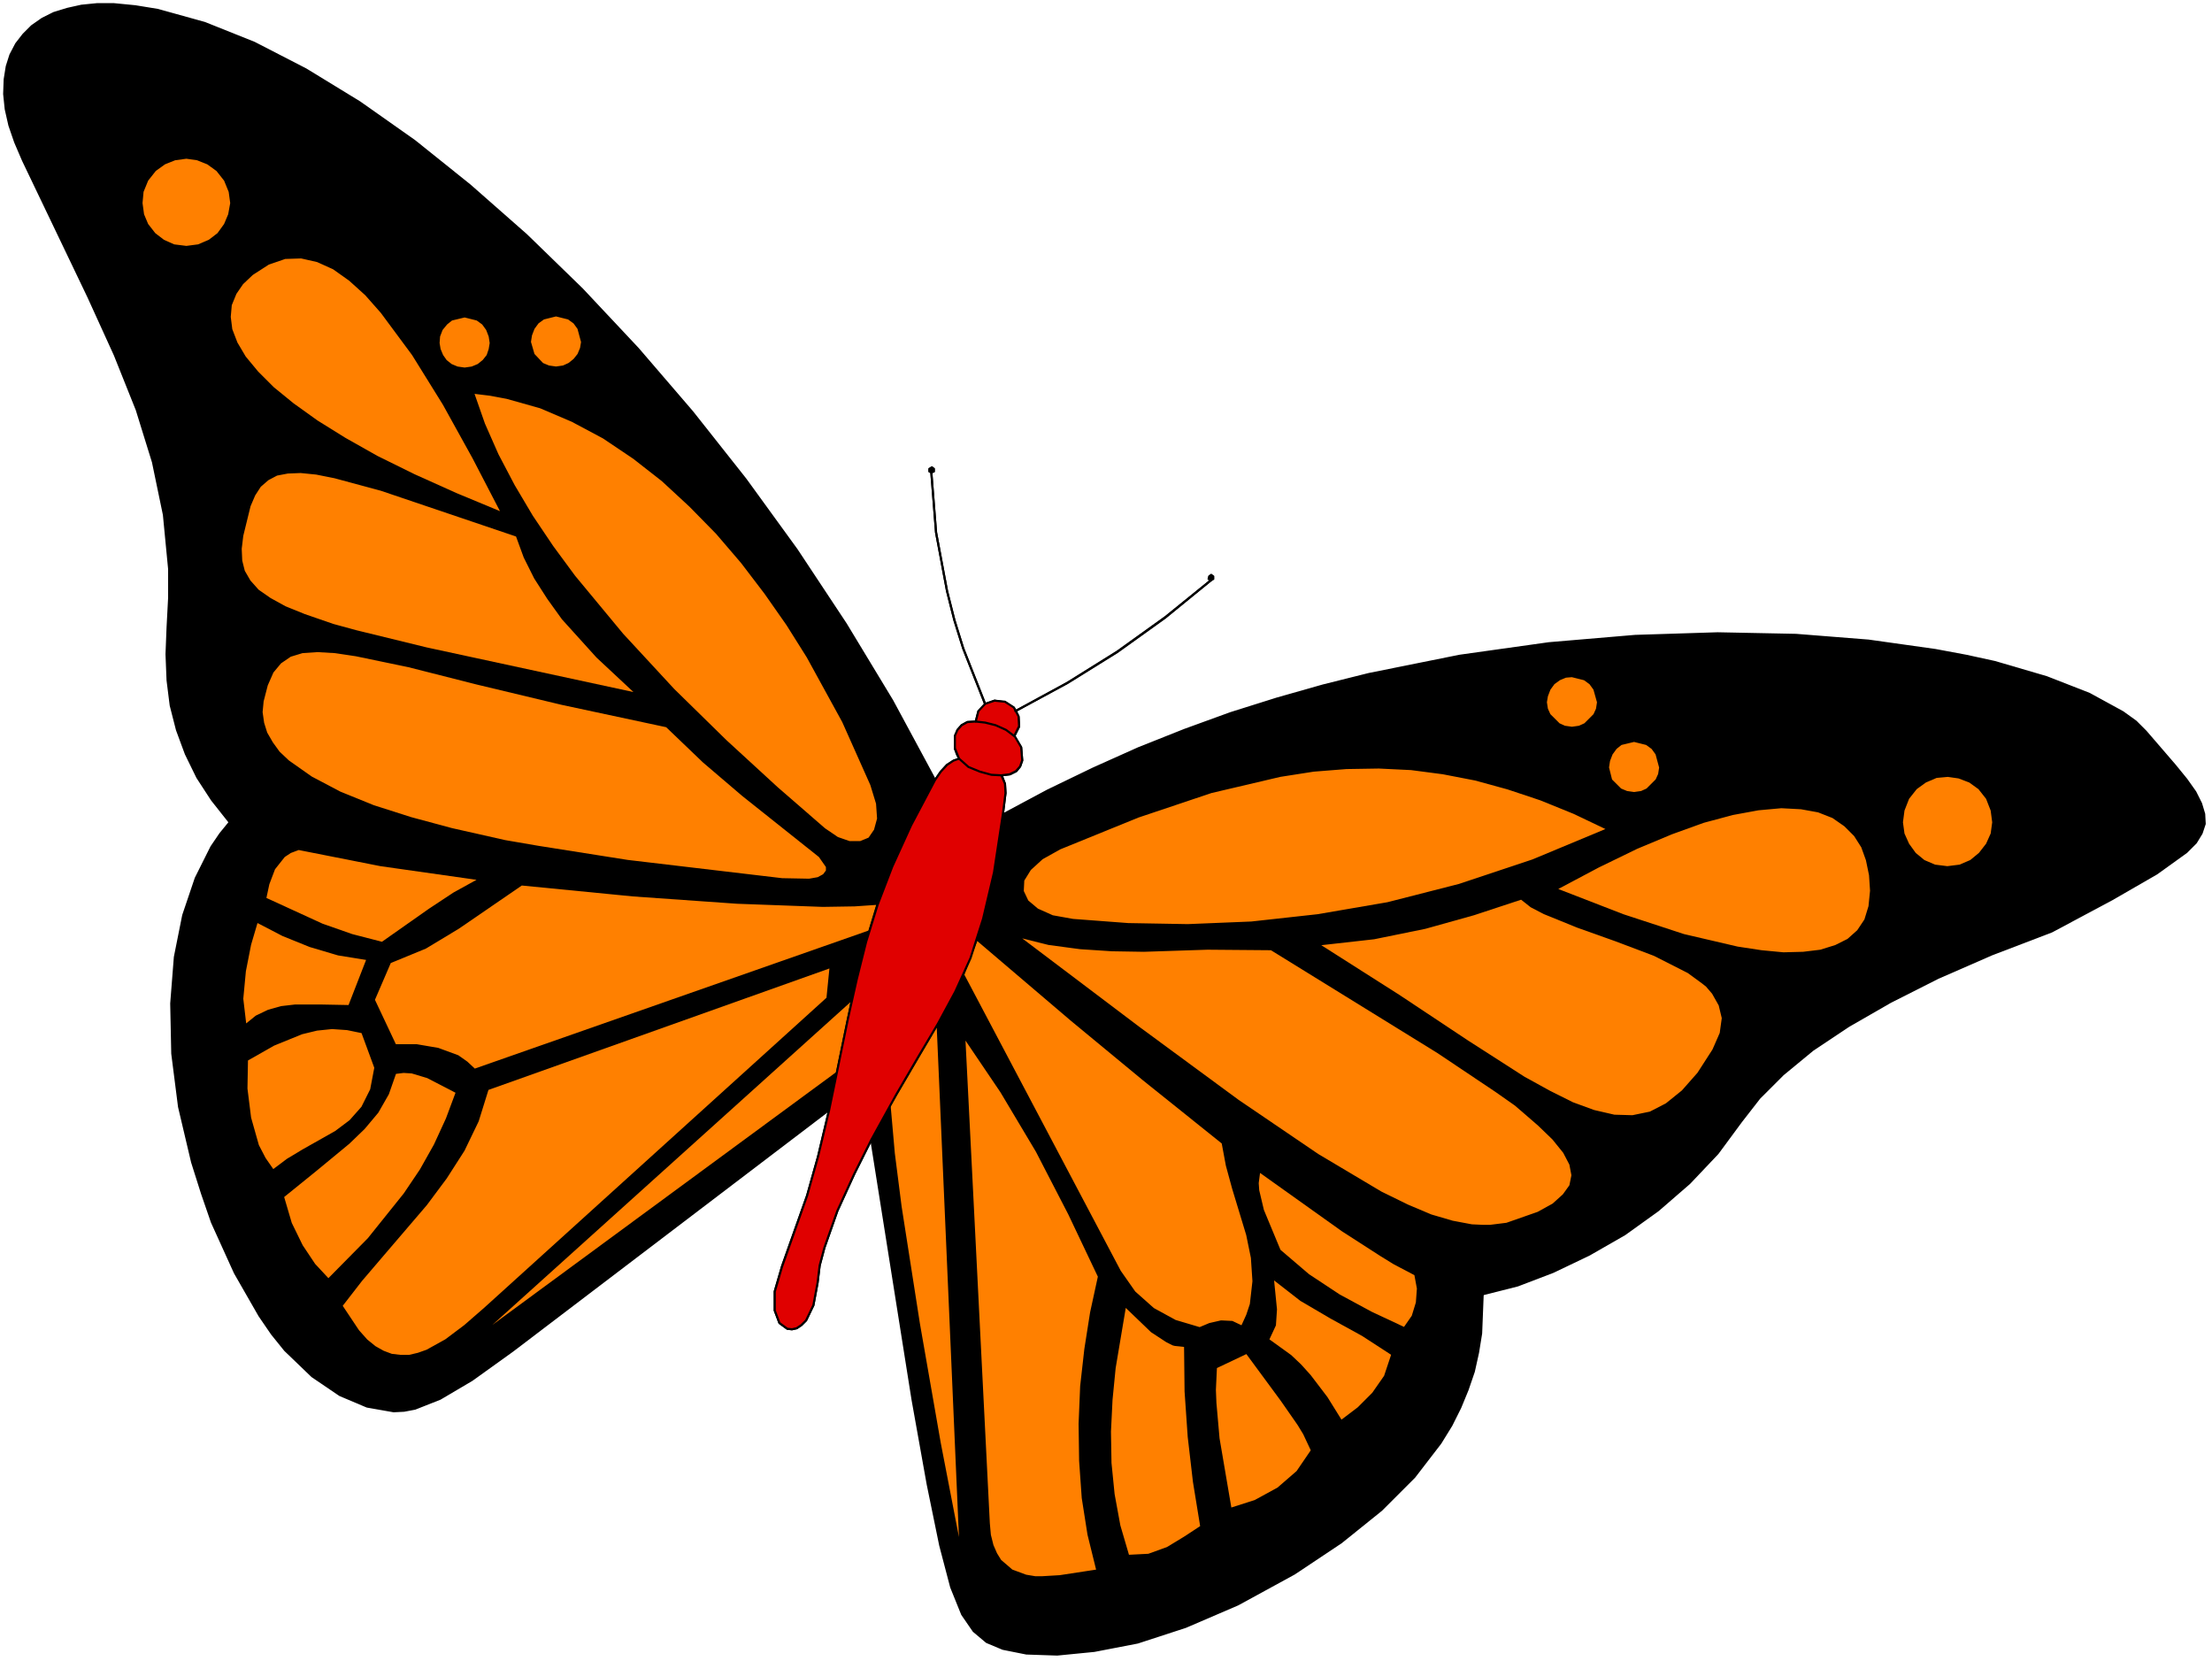 <?xml version="1.0" encoding="UTF-8" standalone="no"?>
<svg
   xmlns:dc="http://purl.org/dc/elements/1.1/"
   xmlns:cc="http://creativecommons.org/ns#"
   xmlns:rdf="http://www.w3.org/1999/02/22-rdf-syntax-ns#"
   xmlns:svg="http://www.w3.org/2000/svg"
   xmlns="http://www.w3.org/2000/svg"
   xmlns:sodipodi="http://sodipodi.sourceforge.net/DTD/sodipodi-0.dtd"
   xmlns:inkscape="http://www.inkscape.org/namespaces/inkscape"
   version="1.0"
   width="74.718mm"
   height="56.109mm"
   id="svg158"
   sodipodi:docname="CS000407.WMF">
  <sodipodi:namedview
     pagecolor="#ffffff"
     bordercolor="#666666"
     borderopacity="1"
     objecttolerance="10"
     gridtolerance="10"
     guidetolerance="10"
     inkscape:pageopacity="0"
     inkscape:pageshadow="2"
     inkscape:window-width="640"
     inkscape:window-height="480"
     id="namedview160" />
  <defs
     id="defs6">
    <clipPath
       clipPathUnits="userSpaceOnUse"
       id="clipWmfPath1">
      <path
         d="M 0,0 L 282.267,0 L 282.267,211.933 L 0,211.933 z"
         id="path2" />
    </clipPath>
    <pattern
       id="WMFhbasepattern"
       patternUnits="userSpaceOnUse"
       width="6"
       height="6"
       x="0"
       y="0" />
  </defs>
  <path
     style="fill:#000000;fill-rule:evenodd;fill-opacity:1;stroke:none;"
     clip-path="url(#clipWmfPath1)"
     d="  M 105.842,141.689   L 81.048,160.55   L 65.451,172.412   L 60.252,176.145   L 56.187,178.544   L 52.987,179.81   L 51.588,180.077   L 50.255,180.143   L 46.856,179.544   L 43.39,178.077   L 39.857,175.678   L 36.391,172.346   L 34.725,170.28   L 33.126,167.947   L 29.993,162.482   L 27.06,156.018   L 25.794,152.352   L 24.528,148.353   L 22.861,141.289   L 21.995,134.491   L 21.862,128.093   L 22.328,122.162   L 23.394,116.83   L 24.994,112.098   L 26.994,108.099   L 28.127,106.433   L 29.326,104.967   L 27.06,102.101   L 25.194,99.235   L 23.728,96.236   L 22.595,93.171   L 21.795,90.038   L 21.395,86.839   L 21.262,83.507   L 21.395,80.108   L 21.595,76.309   L 21.595,72.644   L 20.928,65.713   L 19.529,58.981   L 17.463,52.317   L 14.663,45.319   L 11.264,37.855   L 2.933,20.46   L 1.933,18.128   L 1.2,15.995   L 0.733,13.929   L 0.533,11.996   L 0.6,10.13   L 0.866,8.464   L 1.333,6.998   L 2.066,5.598   L 2.999,4.399   L 4.066,3.332   L 5.399,2.399   L 6.865,1.666   L 8.598,1.133   L 10.398,0.733   L 12.397,0.533   L 14.53,0.533   L 17.263,0.8   L 20.129,1.266   L 26.127,2.932   L 32.459,5.465   L 39.057,8.864   L 45.922,13.063   L 52.921,17.994   L 59.986,23.659   L 67.184,29.991   L 74.316,36.922   L 81.447,44.519   L 88.379,52.583   L 95.178,61.181   L 101.709,70.178   L 107.975,79.642   L 113.906,89.439   L 119.372,99.569   L 120.105,98.502   L 120.905,97.636   L 121.771,97.103   L 122.504,96.903   L 122.171,96.303   L 121.905,95.57   L 121.971,93.97   L 122.238,93.171   L 122.771,92.571   L 123.504,92.171   L 124.571,92.104   L 124.904,90.838   L 125.77,89.905   L 126.97,89.439   L 128.303,89.638   L 129.436,90.372   L 129.769,90.905   L 130.036,91.505   L 130.103,92.771   L 129.503,93.97   L 130.369,95.437   L 130.503,97.103   L 130.236,97.836   L 129.769,98.436   L 128.97,98.836   L 127.903,98.969   L 128.303,100.102   L 128.37,101.235   L 128.036,103.967   L 133.768,100.902   L 139.567,98.102   L 145.366,95.503   L 151.231,93.171   L 157.096,91.038   L 163.028,89.172   L 168.893,87.506   L 174.759,86.04   L 186.356,83.707   L 197.753,82.108   L 208.751,81.174   L 219.282,80.841   L 229.279,81.041   L 238.544,81.774   L 247.075,82.974   L 251.007,83.707   L 254.673,84.507   L 261.272,86.439   L 266.737,88.572   L 271.003,90.905   L 272.669,92.104   L 273.935,93.371   L 277.668,97.703   L 279.134,99.502   L 280.267,101.102   L 281,102.568   L 281.4,103.901   L 281.467,105.167   L 281.067,106.367   L 280.334,107.566   L 279.134,108.766   L 275.335,111.498   L 269.67,114.764   L 261.938,118.896   L 254.273,121.828   L 247.408,124.827   L 241.343,127.893   L 236.011,130.959   L 231.412,134.025   L 227.613,137.157   L 224.614,140.156   L 222.281,143.155   L 219.282,147.22   L 215.682,151.019   L 211.683,154.485   L 207.418,157.55   L 202.885,160.15   L 198.287,162.349   L 193.754,164.082   L 189.289,165.215   L 189.089,170.213   L 188.689,172.679   L 188.156,175.078   L 187.356,177.411   L 186.423,179.677   L 185.29,181.943   L 183.89,184.209   L 180.557,188.541   L 176.358,192.739   L 171.226,196.871   L 165.228,200.87   L 158.029,204.802   L 151.364,207.668   L 145.232,209.667   L 139.7,210.734   L 134.968,211.2   L 131.036,211.067   L 128.036,210.467   L 125.97,209.601   L 124.304,208.201   L 122.838,206.069   L 121.438,202.603   L 120.038,197.271   L 118.439,189.474   L 116.506,178.677   L 111.24,145.488   L 109.041,149.886   L 106.908,154.551   L 105.242,159.283   L 104.642,161.549   L 104.375,163.749   L 103.842,166.614   L 102.909,168.547   L 102.309,169.147   L 101.709,169.547   L 101.109,169.68   L 100.51,169.613   L 99.51,168.88   L 98.91,167.281   L 98.91,164.815   L 99.843,161.616   L 103.042,152.619   L 104.442,147.62   L 105.842,141.689  z    M 118.905,60.314   L 119.239,60.181   L 119.239,59.848   L 118.972,59.648   L 118.639,59.848   L 118.639,60.181   L 118.905,60.314  z    M 154.63,74.043   L 154.897,73.91   L 154.897,73.577   L 154.63,73.377   L 154.364,73.577   L 154.297,73.91   L 154.63,74.043  z   "
     id="path8" />
  <path
     style="fill:none;stroke:#000000;stroke-width:0.267px;stroke-linecap:round;stroke-linejoin:round;stroke-miterlimit:4;stroke-dasharray:none;stroke-opacity:1;"
     clip-path="url(#clipWmfPath1)"
     d="  M 105.842,141.689   L 81.048,160.55   L 65.451,172.412   L 60.252,176.145   L 56.187,178.544   L 52.987,179.81   L 51.588,180.077   L 50.255,180.143   L 46.856,179.544   L 43.39,178.077   L 39.857,175.678   L 36.391,172.346   L 34.725,170.28   L 33.126,167.947   L 29.993,162.482   L 27.06,156.018   L 25.794,152.352   L 24.528,148.353   L 22.861,141.289   L 21.995,134.491   L 21.862,128.093   L 22.328,122.162   L 23.394,116.83   L 24.994,112.098   L 26.994,108.099   L 28.127,106.433   L 29.326,104.967   L 27.06,102.101   L 25.194,99.235   L 23.728,96.236   L 22.595,93.171   L 21.795,90.038   L 21.395,86.839   L 21.262,83.507   L 21.395,80.108   L 21.595,76.309   L 21.595,72.644   L 20.928,65.713   L 19.529,58.981   L 17.463,52.317   L 14.663,45.319   L 11.264,37.855   L 2.933,20.46   L 1.933,18.128   L 1.2,15.995   L 0.733,13.929   L 0.533,11.996   L 0.6,10.13   L 0.866,8.464   L 1.333,6.998   L 2.066,5.598   L 2.999,4.399   L 4.066,3.332   L 5.399,2.399   L 6.865,1.666   L 8.598,1.133   L 10.398,0.733   L 12.397,0.533   L 14.53,0.533   L 17.263,0.8   L 20.129,1.266   L 26.127,2.932   L 32.459,5.465   L 39.057,8.864   L 45.922,13.063   L 52.921,17.994   L 59.986,23.659   L 67.184,29.991   L 74.316,36.922   L 81.447,44.519   L 88.379,52.583   L 95.178,61.181   L 101.709,70.178   L 107.975,79.642   L 113.906,89.439   L 119.372,99.569   L 120.105,98.502   L 120.905,97.636   L 121.771,97.103   L 122.504,96.903   L 122.171,96.303   L 121.905,95.57   L 121.971,93.97   L 122.238,93.171   L 122.771,92.571   L 123.504,92.171   L 124.571,92.104   L 124.904,90.838   L 125.77,89.905   L 126.97,89.439   L 128.303,89.638   L 129.436,90.372   L 129.769,90.905   L 130.036,91.505   L 130.103,92.771   L 129.503,93.97   L 130.369,95.437   L 130.503,97.103   L 130.236,97.836   L 129.769,98.436   L 128.97,98.836   L 127.903,98.969   L 128.303,100.102   L 128.37,101.235   L 128.036,103.967   L 133.768,100.902   L 139.567,98.102   L 145.366,95.503   L 151.231,93.171   L 157.096,91.038   L 163.028,89.172   L 168.893,87.506   L 174.759,86.04   L 186.356,83.707   L 197.753,82.108   L 208.751,81.174   L 219.282,80.841   L 229.279,81.041   L 238.544,81.774   L 247.075,82.974   L 251.007,83.707   L 254.673,84.507   L 261.272,86.439   L 266.737,88.572   L 271.003,90.905   L 272.669,92.104   L 273.935,93.371   L 277.668,97.703   L 279.134,99.502   L 280.267,101.102   L 281,102.568   L 281.4,103.901   L 281.467,105.167   L 281.067,106.367   L 280.334,107.566   L 279.134,108.766   L 275.335,111.498   L 269.67,114.764   L 261.938,118.896   L 254.273,121.828   L 247.408,124.827   L 241.343,127.893   L 236.011,130.959   L 231.412,134.025   L 227.613,137.157   L 224.614,140.156   L 222.281,143.155   L 219.282,147.22   L 215.682,151.019   L 211.683,154.485   L 207.418,157.55   L 202.885,160.15   L 198.287,162.349   L 193.754,164.082   L 189.289,165.215   L 189.089,170.213   L 188.689,172.679   L 188.156,175.078   L 187.356,177.411   L 186.423,179.677   L 185.29,181.943   L 183.89,184.209   L 180.557,188.541   L 176.358,192.739   L 171.226,196.871   L 165.228,200.87   L 158.029,204.802   L 151.364,207.668   L 145.232,209.667   L 139.7,210.734   L 134.968,211.2   L 131.036,211.067   L 128.036,210.467   L 125.97,209.601   L 124.304,208.201   L 122.838,206.069   L 121.438,202.603   L 120.038,197.271   L 118.439,189.474   L 116.506,178.677   L 111.24,145.488   L 109.041,149.886   L 106.908,154.551   L 105.242,159.283   L 104.642,161.549   L 104.375,163.749   L 103.842,166.614   L 102.909,168.547   L 102.309,169.147   L 101.709,169.547   L 101.109,169.68   L 100.51,169.613   L 99.51,168.88   L 98.91,167.281   L 98.91,164.815   L 99.843,161.616   L 103.042,152.619   L 104.442,147.62   L 105.842,141.689  z "
     id="path10" />
  <path
     style="fill:none;stroke:#000000;stroke-width:0.267px;stroke-linecap:round;stroke-linejoin:round;stroke-miterlimit:4;stroke-dasharray:none;stroke-opacity:1;"
     clip-path="url(#clipWmfPath1)"
     d="  M 118.905,60.314   L 119.239,60.181   L 119.239,59.848   L 118.972,59.648   L 118.639,59.848   L 118.639,60.181   L 118.905,60.314  z "
     id="path12" />
  <path
     style="fill:none;stroke:#000000;stroke-width:0.267px;stroke-linecap:round;stroke-linejoin:round;stroke-miterlimit:4;stroke-dasharray:none;stroke-opacity:1;"
     clip-path="url(#clipWmfPath1)"
     d="  M 154.63,74.043   L 154.897,73.91   L 154.897,73.577   L 154.63,73.377   L 154.364,73.577   L 154.297,73.91   L 154.63,74.043  z "
     id="path14" />
  <path
     style="fill:none;stroke:#000000;stroke-width:0.267px;stroke-linecap:round;stroke-linejoin:round;stroke-miterlimit:4;stroke-dasharray:none;stroke-opacity:1;"
     clip-path="url(#clipWmfPath1)"
     d="  M 248.608,110.699   L 247.008,110.499   L 245.609,109.899   L 244.476,108.966   L 243.609,107.766   L 243.009,106.433   L 242.809,104.967   L 243.009,103.434   L 243.609,101.968   L 244.609,100.702   L 245.809,99.769   L 247.208,99.235   L 248.675,99.036   L 250.074,99.235   L 251.474,99.769   L 252.674,100.702   L 253.673,101.968   L 254.273,103.434   L 254.473,104.967   L 254.273,106.433   L 253.673,107.766   L 252.74,108.966   L 251.607,109.899   L 250.208,110.499   L 248.608,110.699  z "
     id="path16" />
  <path
     style="fill:none;stroke:#000000;stroke-width:0.267px;stroke-linecap:round;stroke-linejoin:round;stroke-miterlimit:4;stroke-dasharray:none;stroke-opacity:1;"
     clip-path="url(#clipWmfPath1)"
     d="  M 198.62,113.498   L 204.018,110.632   L 208.951,108.299   L 213.416,106.367   L 217.549,104.967   L 221.214,103.967   L 224.48,103.301   L 227.413,103.101   L 229.946,103.168   L 232.145,103.634   L 234.011,104.367   L 235.544,105.367   L 236.811,106.633   L 237.744,108.099   L 238.344,109.765   L 238.744,111.698   L 238.877,113.698   L 238.677,115.697   L 238.144,117.43   L 237.211,118.829   L 235.944,119.962   L 234.345,120.829   L 232.412,121.362   L 230.212,121.695   L 227.68,121.695   L 224.88,121.495   L 221.814,121.029   L 214.949,119.362   L 207.218,116.83   L 198.62,113.498  z "
     id="path18" />
  <path
     style="fill:none;stroke:#000000;stroke-width:0.267px;stroke-linecap:round;stroke-linejoin:round;stroke-miterlimit:4;stroke-dasharray:none;stroke-opacity:1;"
     clip-path="url(#clipWmfPath1)"
     d="  M 208.617,101.235   L 209.551,101.102   L 210.284,100.768   L 211.483,99.569   L 211.817,98.836   L 211.95,97.969   L 211.483,96.236   L 210.217,95.037   L 208.617,94.637   L 207.018,95.037   L 206.285,95.503   L 205.751,96.236   L 205.418,97.103   L 205.285,97.969   L 205.685,99.569   L 206.884,100.768   L 207.684,101.102   L 208.617,101.235  z "
     id="path20" />
  <path
     style="fill:none;stroke:#000000;stroke-width:0.267px;stroke-linecap:round;stroke-linejoin:round;stroke-miterlimit:4;stroke-dasharray:none;stroke-opacity:1;"
     clip-path="url(#clipWmfPath1)"
     d="  M 200.686,92.971   L 201.619,92.837   L 202.419,92.504   L 203.085,91.971   L 203.619,91.305   L 203.885,90.505   L 204.018,89.705   L 203.885,88.839   L 203.552,87.972   L 203.019,87.239   L 202.286,86.706   L 200.686,86.306   L 199.086,86.706   L 198.353,87.239   L 197.82,87.972   L 197.487,88.839   L 197.353,89.705   L 197.487,90.505   L 197.82,91.305   L 198.353,91.971   L 199.02,92.504   L 199.753,92.837   L 200.686,92.971  z "
     id="path22" />
  <path
     style="fill:none;stroke:#000000;stroke-width:0.267px;stroke-linecap:round;stroke-linejoin:round;stroke-miterlimit:4;stroke-dasharray:none;stroke-opacity:1;"
     clip-path="url(#clipWmfPath1)"
     d="  M 205.285,105.833   L 195.687,109.832   L 186.289,112.964   L 177.158,115.297   L 168.294,116.83   L 159.762,117.763   L 151.698,118.096   L 144.099,117.963   L 137.034,117.43   L 134.435,116.963   L 132.502,116.097   L 131.169,115.03   L 130.636,113.764   L 130.569,113.031   L 130.702,112.365   L 131.502,110.965   L 133.102,109.566   L 135.368,108.299   L 145.366,104.234   L 150.031,102.501   L 154.63,101.102   L 163.428,99.036   L 167.694,98.369   L 171.893,98.036   L 176.025,97.969   L 180.157,98.169   L 184.223,98.702   L 188.356,99.502   L 192.488,100.635   L 196.687,102.035   L 200.953,103.767   L 205.285,105.833  z "
     id="path24" />
  <path
     style="fill:none;stroke:#000000;stroke-width:0.267px;stroke-linecap:round;stroke-linejoin:round;stroke-miterlimit:4;stroke-dasharray:none;stroke-opacity:1;"
     clip-path="url(#clipWmfPath1)"
     d="  M 194.287,114.764   L 195.554,115.764   L 197.22,116.63   L 201.486,118.363   L 206.351,120.096   L 211.217,121.962   L 215.549,124.094   L 217.282,125.361   L 218.682,126.76   L 219.548,128.293   L 219.948,130.026   L 219.681,131.892   L 218.748,134.025   L 216.815,137.024   L 214.816,139.29   L 212.75,140.956   L 210.684,142.022   L 208.417,142.489   L 206.085,142.422   L 203.485,141.822   L 200.753,140.822   L 197.82,139.356   L 194.621,137.557   L 187.289,132.892   L 178.624,127.093   L 168.36,120.562   L 175.492,119.762   L 181.957,118.496   L 188.156,116.763   L 194.287,114.764  z "
     id="path26" />
  <path
     style="fill:none;stroke:#000000;stroke-width:0.267px;stroke-linecap:round;stroke-linejoin:round;stroke-miterlimit:4;stroke-dasharray:none;stroke-opacity:1;"
     clip-path="url(#clipWmfPath1)"
     d="  M 162.295,121.162   L 183.557,134.291   L 191.022,139.29   L 193.488,141.022   L 196.42,143.555   L 198.287,145.354   L 199.686,147.087   L 200.486,148.62   L 200.753,150.019   L 200.486,151.352   L 199.62,152.552   L 198.287,153.752   L 196.354,154.818   L 192.355,156.218   L 190.222,156.484   L 189.355,156.484   L 187.889,156.417   L 185.423,155.951   L 182.69,155.151   L 179.691,153.885   L 176.292,152.219   L 168.227,147.42   L 158.096,140.489   L 145.499,131.225   L 129.969,119.496   L 133.968,120.495   L 137.967,121.029   L 141.966,121.295   L 146.032,121.362   L 154.164,121.095   L 162.295,121.162  z "
     id="path28" />
  <path
     style="fill:none;stroke:#000000;stroke-width:0.267px;stroke-linecap:round;stroke-linejoin:round;stroke-miterlimit:4;stroke-dasharray:none;stroke-opacity:1;"
     clip-path="url(#clipWmfPath1)"
     d="  M 124.771,119.962   L 136.968,130.359   L 146.165,137.957   L 156.296,146.021   L 166.494,153.685   L 171.36,157.084   L 175.958,160.016   L 180.157,162.416   L 183.823,164.148   L 186.889,165.148   L 188.222,165.281   L 189.289,165.215  "
     id="path30" />
  <path
     style="fill:none;stroke:#000000;stroke-width:0.267px;stroke-linecap:round;stroke-linejoin:round;stroke-miterlimit:4;stroke-dasharray:none;stroke-opacity:1;"
     clip-path="url(#clipWmfPath1)"
     d="  M 180.691,162.682   L 181.024,164.415   L 180.957,166.281   L 180.357,168.014   L 179.291,169.547   L 175.092,167.547   L 170.96,165.348   L 167.094,162.749   L 163.361,159.616   L 161.229,154.418   L 160.629,151.886   L 160.562,150.953   L 160.762,149.486  "
     id="path32" />
  <path
     style="fill:none;stroke:#000000;stroke-width:0.267px;stroke-linecap:round;stroke-linejoin:round;stroke-miterlimit:4;stroke-dasharray:none;stroke-opacity:1;"
     clip-path="url(#clipWmfPath1)"
     d="  M 156.096,145.887   L 156.63,148.753   L 157.429,151.686   L 159.229,157.617   L 159.829,160.55   L 160.029,163.549   L 159.696,166.481   L 159.229,167.881   L 158.563,169.347   L 157.296,168.747   L 155.897,168.68   L 154.497,169.014   L 153.164,169.547   L 150.031,168.614   L 147.232,167.081   L 144.832,164.948   L 143.899,163.682   L 143.033,162.282   L 122.971,124.428  "
     id="path34" />
  <path
     style="fill:none;stroke:#000000;stroke-width:0.267px;stroke-linecap:round;stroke-linejoin:round;stroke-miterlimit:4;stroke-dasharray:none;stroke-opacity:1;"
     clip-path="url(#clipWmfPath1)"
     d="  M 128.036,103.967   L 126.903,111.432   L 125.504,117.363   L 123.904,122.295   L 121.971,126.627   L 119.772,130.626   L 117.239,134.891   L 114.44,139.689   L 111.24,145.488  "
     id="path36" />
  <path
     style="fill:none;stroke:#000000;stroke-width:0.267px;stroke-linecap:round;stroke-linejoin:round;stroke-miterlimit:4;stroke-dasharray:none;stroke-opacity:1;"
     clip-path="url(#clipWmfPath1)"
     d="  M 119.772,130.692   L 122.704,198.004   L 120.038,184.209   L 117.306,168.947   L 114.973,154.018   L 114.106,147.22   L 113.573,141.156  "
     id="path38" />
  <path
     style="fill:none;stroke:#000000;stroke-width:0.267px;stroke-linecap:round;stroke-linejoin:round;stroke-miterlimit:4;stroke-dasharray:none;stroke-opacity:1;"
     clip-path="url(#clipWmfPath1)"
     d="  M 123.104,132.358   L 127.903,139.356   L 132.369,146.954   L 136.568,154.885   L 140.3,162.882   L 139.3,167.547   L 138.567,172.213   L 138.034,176.944   L 137.834,181.676   L 137.901,186.475   L 138.234,191.207   L 138.967,195.872   L 140.1,200.47   L 135.301,201.203   L 133.035,201.337   L 130.969,201.137   L 129.169,200.404   L 127.703,199.137   L 127.17,198.271   L 126.703,197.205   L 126.37,195.938   L 126.237,194.406   L 123.104,132.358  z "
     id="path40" />
  <path
     style="fill:none;stroke:#000000;stroke-width:0.267px;stroke-linecap:round;stroke-linejoin:round;stroke-miterlimit:4;stroke-dasharray:none;stroke-opacity:1;"
     clip-path="url(#clipWmfPath1)"
     d="  M 143.633,166.681   L 147.032,169.947   L 148.965,171.213   L 149.765,171.613   L 150.031,171.679   L 151.298,171.813   L 151.431,177.611   L 151.831,183.409   L 153.364,194.872   L 151.231,196.272   L 149.031,197.538   L 146.699,198.471   L 144.033,198.604   L 142.9,194.672   L 142.166,190.74   L 141.767,186.675   L 141.7,182.676   L 141.9,178.611   L 142.3,174.612   L 143.633,166.681  z "
     id="path42" />
  <path
     style="fill:none;stroke:#000000;stroke-width:0.267px;stroke-linecap:round;stroke-linejoin:round;stroke-miterlimit:4;stroke-dasharray:none;stroke-opacity:1;"
     clip-path="url(#clipWmfPath1)"
     d="  M 159.229,172.679   L 163.695,178.744   L 165.761,181.809   L 166.494,183.009   L 167.494,185.142   L 165.628,187.874   L 163.161,190.007   L 160.229,191.606   L 157.096,192.606   L 155.563,183.609   L 155.23,179.077   L 155.163,177.411   L 155.297,174.545   L 159.229,172.679  z "
     id="path44" />
  <path
     style="fill:none;stroke:#000000;stroke-width:0.267px;stroke-linecap:round;stroke-linejoin:round;stroke-miterlimit:4;stroke-dasharray:none;stroke-opacity:1;"
     clip-path="url(#clipWmfPath1)"
     d="  M 162.495,163.082   L 164.228,164.548   L 166.094,165.881   L 169.96,168.214   L 173.959,170.413   L 177.758,172.879   L 176.825,175.678   L 175.359,177.877   L 173.426,179.743   L 171.226,181.41   L 169.36,178.411   L 167.227,175.611   L 164.761,173.079   L 161.895,171.013   L 162.762,169.147   L 162.895,167.147   L 162.495,163.082  z "
     id="path46" />
  <path
     style="fill:none;stroke:#000000;stroke-width:0.267px;stroke-linecap:round;stroke-linejoin:round;stroke-miterlimit:4;stroke-dasharray:none;stroke-opacity:1;"
     clip-path="url(#clipWmfPath1)"
     d="  M 119.372,99.569   L 116.306,105.367   L 113.906,110.632   L 112.04,115.497   L 110.574,120.229   L 109.374,125.027   L 108.241,130.092   L 105.842,141.689  "
     id="path48" />
  <path
     style="fill:none;stroke:#000000;stroke-width:0.267px;stroke-linecap:round;stroke-linejoin:round;stroke-miterlimit:4;stroke-dasharray:none;stroke-opacity:1;"
     clip-path="url(#clipWmfPath1)"
     d="  M 106.908,136.957   L 60.852,170.813   L 108.841,127.56  "
     id="path50" />
  <path
     style="fill:none;stroke:#000000;stroke-width:0.267px;stroke-linecap:round;stroke-linejoin:round;stroke-miterlimit:4;stroke-dasharray:none;stroke-opacity:1;"
     clip-path="url(#clipWmfPath1)"
     d="  M 106.042,123.428   L 105.642,127.427   L 61.852,167.081   L 59.319,169.28   L 56.92,171.08   L 54.52,172.346   L 52.254,173.012   L 51.121,173.079   L 49.988,172.946   L 48.922,172.546   L 47.855,171.946   L 46.789,171.013   L 45.723,169.88   L 43.59,166.681   L 46.122,163.415   L 48.855,160.216   L 54.387,153.752   L 56.987,150.353   L 59.253,146.821   L 61.052,143.088   L 62.319,139.023   L 106.042,123.428  z "
     id="path52" />
  <path
     style="fill:none;stroke:#000000;stroke-width:0.267px;stroke-linecap:round;stroke-linejoin:round;stroke-miterlimit:4;stroke-dasharray:none;stroke-opacity:1;"
     clip-path="url(#clipWmfPath1)"
     d="  M 110.974,118.896   L 60.652,136.557   L 59.653,135.624   L 58.52,134.824   L 55.92,133.891   L 53.187,133.425   L 50.455,133.425   L 47.789,127.627   L 49.855,122.828   L 54.387,120.962   L 58.586,118.429   L 66.651,112.898  "
     id="path54" />
  <path
     style="fill:none;stroke:#000000;stroke-width:0.267px;stroke-linecap:round;stroke-linejoin:round;stroke-miterlimit:4;stroke-dasharray:none;stroke-opacity:1;"
     clip-path="url(#clipWmfPath1)"
     d="  M 112.107,115.364   L 109.241,115.63   L 105.308,115.63   L 94.844,115.297   L 81.981,114.431   L 68.184,113.098   L 54.654,111.365   L 42.79,109.366   L 37.858,108.299   L 33.925,107.233   L 30.993,106.1   L 29.326,104.967  "
     id="path56" />
  <path
     style="fill:none;stroke:#000000;stroke-width:0.267px;stroke-linecap:round;stroke-linejoin:round;stroke-miterlimit:4;stroke-dasharray:none;stroke-opacity:1;"
     clip-path="url(#clipWmfPath1)"
     d="  M 61.252,112.231   L 57.986,114.031   L 54.854,116.097   L 48.788,120.362   L 44.923,119.362   L 41.124,118.03   L 33.859,114.764   L 34.325,112.831   L 35.058,110.965   L 36.258,109.366   L 37.125,108.766   L 38.124,108.366  "
     id="path58" />
  <path
     style="fill:none;stroke:#000000;stroke-width:0.267px;stroke-linecap:round;stroke-linejoin:round;stroke-miterlimit:4;stroke-dasharray:none;stroke-opacity:1;"
     clip-path="url(#clipWmfPath1)"
     d="  M 32.792,117.63   L 36.125,119.362   L 39.591,120.762   L 43.19,121.828   L 46.922,122.428   L 44.656,128.426   L 41.19,128.36   L 37.658,128.36   L 35.925,128.56   L 34.325,129.026   L 32.726,129.759   L 31.326,130.892   L 30.926,127.56   L 31.259,124.028   L 31.926,120.629   L 32.792,117.63  z "
     id="path60" />
  <path
     style="fill:none;stroke:#000000;stroke-width:0.267px;stroke-linecap:round;stroke-linejoin:round;stroke-miterlimit:4;stroke-dasharray:none;stroke-opacity:1;"
     clip-path="url(#clipWmfPath1)"
     d="  M 31.593,135.291   L 34.992,133.358   L 38.591,131.892   L 40.524,131.492   L 42.457,131.292   L 44.39,131.359   L 46.322,131.759   L 47.989,136.29   L 47.455,139.09   L 46.322,141.356   L 44.789,143.088   L 42.923,144.488   L 38.791,146.821   L 36.725,148.02   L 35.992,148.487   L 34.925,149.42   L 33.859,147.887   L 32.992,146.221   L 31.992,142.688   L 31.526,138.956   L 31.593,135.291  z "
     id="path62" />
  <path
     style="fill:none;stroke:#000000;stroke-width:0.267px;stroke-linecap:round;stroke-linejoin:round;stroke-miterlimit:4;stroke-dasharray:none;stroke-opacity:1;"
     clip-path="url(#clipWmfPath1)"
     d="  M 36.125,152.752   L 40.324,149.353   L 44.589,145.887   L 46.522,144.021   L 48.189,141.955   L 49.522,139.623   L 50.455,136.957   L 51.521,136.824   L 52.588,136.89   L 54.587,137.49   L 58.386,139.423   L 57.12,142.822   L 55.587,146.154   L 53.787,149.353   L 51.721,152.419   L 49.455,155.351   L 47.122,158.15   L 41.99,163.282   L 40.191,161.416   L 38.524,159.017   L 37.125,156.151   L 36.125,152.752  z "
     id="path64" />
  <path
     style="fill:none;stroke:#000000;stroke-width:0.267px;stroke-linecap:round;stroke-linejoin:round;stroke-miterlimit:4;stroke-dasharray:none;stroke-opacity:1;"
     clip-path="url(#clipWmfPath1)"
     d="  M 122.504,96.903   L 123.704,97.903   L 125.104,98.569   L 126.57,98.902   L 127.903,98.969  "
     id="path66" />
  <path
     style="fill:none;stroke:#000000;stroke-width:0.267px;stroke-linecap:round;stroke-linejoin:round;stroke-miterlimit:4;stroke-dasharray:none;stroke-opacity:1;"
     clip-path="url(#clipWmfPath1)"
     d="  M 129.503,93.97   L 128.436,93.171   L 127.103,92.638   L 124.571,92.104  "
     id="path68" />
  <path
     style="fill:none;stroke:#000000;stroke-width:0.267px;stroke-linecap:round;stroke-linejoin:round;stroke-miterlimit:4;stroke-dasharray:none;stroke-opacity:1;"
     clip-path="url(#clipWmfPath1)"
     d="  M 125.77,89.905   L 122.971,82.774   L 121.838,79.175   L 120.905,75.443   L 119.505,67.979   L 118.905,60.381  "
     id="path70" />
  <path
     style="fill:none;stroke:#000000;stroke-width:0.267px;stroke-linecap:round;stroke-linejoin:round;stroke-miterlimit:4;stroke-dasharray:none;stroke-opacity:1;"
     clip-path="url(#clipWmfPath1)"
     d="  M 154.63,74.043   L 148.765,78.842   L 142.633,83.24   L 136.301,87.173   L 129.636,90.771  "
     id="path72" />
  <path
     style="fill:none;stroke:#000000;stroke-width:0.267px;stroke-linecap:round;stroke-linejoin:round;stroke-miterlimit:4;stroke-dasharray:none;stroke-opacity:1;"
     clip-path="url(#clipWmfPath1)"
     d="  M 99.843,112.231   L 80.114,109.899   L 68.784,108.166   L 64.451,107.366   L 57.653,105.833   L 52.454,104.5   L 47.655,102.968   L 43.39,101.235   L 39.724,99.302   L 36.791,97.236   L 35.658,96.103   L 34.725,94.903   L 34.059,93.637   L 33.659,92.371   L 33.459,90.971   L 33.592,89.572   L 34.125,87.506   L 34.858,85.84   L 35.858,84.573   L 37.058,83.774   L 38.658,83.24   L 40.524,83.107   L 42.857,83.24   L 45.523,83.64   L 52.188,85.107   L 60.852,87.239   L 71.716,89.838   L 85.113,92.704   L 89.845,97.236   L 94.844,101.501   L 104.642,109.366   L 105.575,110.632   L 105.575,111.232   L 105.175,111.698   L 103.309,112.298   L 99.843,112.231  z "
     id="path74" />
  <path
     style="fill:none;stroke:#000000;stroke-width:0.267px;stroke-linecap:round;stroke-linejoin:round;stroke-miterlimit:4;stroke-dasharray:none;stroke-opacity:1;"
     clip-path="url(#clipWmfPath1)"
     d="  M 105.242,105.833   L 99.177,100.568   L 92.645,94.57   L 85.98,88.039   L 79.448,81.041   L 73.316,73.644   L 67.917,65.979   L 65.585,62.047   L 63.518,58.115   L 61.785,54.183   L 60.386,50.184   L 62.585,50.451   L 64.718,50.851   L 68.984,52.05   L 73.049,53.783   L 77.048,55.916   L 80.914,58.448   L 84.58,61.381   L 88.113,64.646   L 91.512,68.112   L 94.711,71.844   L 97.71,75.71   L 100.51,79.708   L 103.109,83.84   L 107.641,92.171   L 111.24,100.235   L 111.974,102.568   L 112.107,104.5   L 111.707,105.967   L 110.974,107.033   L 109.841,107.5   L 108.441,107.5   L 106.908,106.966   L 105.242,105.833  z "
     id="path76" />
  <path
     style="fill:none;stroke:#000000;stroke-width:0.267px;stroke-linecap:round;stroke-linejoin:round;stroke-miterlimit:4;stroke-dasharray:none;stroke-opacity:1;"
     clip-path="url(#clipWmfPath1)"
     d="  M 81.381,88.572   L 54.52,82.774   L 45.523,80.575   L 42.59,79.775   L 38.924,78.509   L 34.525,76.443   L 32.992,75.376   L 31.926,74.243   L 31.193,72.977   L 30.859,71.577   L 30.793,70.111   L 30.993,68.445   L 31.926,64.646   L 32.526,63.247   L 33.259,62.047   L 34.259,61.247   L 35.392,60.648   L 36.791,60.314   L 38.458,60.314   L 42.79,60.981   L 48.722,62.58   L 66.051,68.445   L 67.051,71.178   L 68.384,73.843   L 69.983,76.443   L 71.85,78.975   L 76.315,83.84   L 81.381,88.572  z "
     id="path78" />
  <path
     style="fill:none;stroke:#000000;stroke-width:0.267px;stroke-linecap:round;stroke-linejoin:round;stroke-miterlimit:4;stroke-dasharray:none;stroke-opacity:1;"
     clip-path="url(#clipWmfPath1)"
     d="  M 64.118,65.579   L 58.186,63.113   L 52.854,60.714   L 43.99,56.049   L 40.457,53.783   L 37.391,51.65   L 34.858,49.584   L 32.859,47.585   L 31.326,45.652   L 30.26,43.786   L 29.593,42.053   L 29.326,40.454   L 29.526,38.921   L 30.06,37.522   L 30.926,36.189   L 32.192,34.989   L 34.259,33.656   L 36.391,32.923   L 38.458,32.856   L 40.524,33.323   L 42.657,34.323   L 44.656,35.789   L 46.722,37.655   L 48.788,39.921   L 52.721,45.319   L 56.653,51.65   L 64.118,65.579  z "
     id="path80" />
  <path
     style="fill:none;stroke:#000000;stroke-width:0.267px;stroke-linecap:round;stroke-linejoin:round;stroke-miterlimit:4;stroke-dasharray:none;stroke-opacity:1;"
     clip-path="url(#clipWmfPath1)"
     d="  M 59.319,47.119   L 60.252,46.985   L 61.052,46.652   L 61.719,46.119   L 62.252,45.452   L 62.585,44.653   L 62.719,43.786   L 62.252,42.053   L 61.652,41.32   L 60.986,40.787   L 59.319,40.387   L 57.72,40.787   L 56.987,41.32   L 56.453,42.053   L 56.12,42.92   L 55.987,43.786   L 56.453,45.452   L 57.586,46.652   L 58.386,46.985   L 59.319,47.119  z "
     id="path82" />
  <path
     style="fill:none;stroke:#000000;stroke-width:0.267px;stroke-linecap:round;stroke-linejoin:round;stroke-miterlimit:4;stroke-dasharray:none;stroke-opacity:1;"
     clip-path="url(#clipWmfPath1)"
     d="  M 70.983,46.919   L 71.916,46.785   L 72.716,46.452   L 73.916,45.252   L 74.316,43.653   L 74.182,42.853   L 73.849,41.987   L 73.316,41.254   L 72.583,40.721   L 70.983,40.321   L 70.183,40.387   L 69.384,40.721   L 68.65,41.254   L 68.117,41.987   L 67.784,42.853   L 67.651,43.653   L 67.784,44.519   L 68.117,45.252   L 69.317,46.452   L 70.05,46.785   L 70.983,46.919  z "
     id="path84" />
  <path
     style="fill:none;stroke:#000000;stroke-width:0.267px;stroke-linecap:round;stroke-linejoin:round;stroke-miterlimit:4;stroke-dasharray:none;stroke-opacity:1;"
     clip-path="url(#clipWmfPath1)"
     d="  M 23.794,31.59   L 25.327,31.39   L 26.727,30.79   L 27.86,29.857   L 28.727,28.724   L 29.26,27.391   L 29.526,25.992   L 29.326,24.459   L 28.727,22.993   L 27.793,21.727   L 26.594,20.86   L 25.194,20.327   L 23.794,20.127   L 22.395,20.327   L 20.995,20.86   L 19.795,21.727   L 18.862,22.993   L 18.262,24.459   L 18.129,25.992   L 18.329,27.391   L 18.862,28.724   L 19.729,29.857   L 20.862,30.79   L 22.261,31.39   L 23.794,31.59  z "
     id="path86" />
  <path
     style="fill:#ff8000;fill-rule:evenodd;fill-opacity:1;stroke:none;"
     clip-path="url(#clipWmfPath1)"
     d="  M 248.608,110.699   L 250.208,110.499   L 251.607,109.899   L 252.74,108.966   L 253.673,107.766   L 254.273,106.433   L 254.473,104.967   L 254.273,103.434   L 253.673,101.901   L 252.674,100.635   L 251.474,99.769   L 250.074,99.235   L 248.675,99.036   L 247.208,99.169   L 245.809,99.769   L 244.609,100.635   L 243.609,101.901   L 243.009,103.434   L 242.809,104.967   L 243.009,106.433   L 243.609,107.766   L 244.476,108.966   L 245.609,109.899   L 247.008,110.499   L 248.608,110.699  z    M 198.62,113.498   L 204.018,110.632   L 208.951,108.233   L 213.416,106.367   L 217.482,104.9   L 221.214,103.901   L 224.48,103.301   L 227.413,103.034   L 229.946,103.168   L 232.145,103.567   L 234.011,104.301   L 235.544,105.367   L 236.811,106.633   L 237.744,108.099   L 238.344,109.765   L 238.744,111.698   L 238.877,113.698   L 238.677,115.697   L 238.144,117.43   L 237.211,118.829   L 235.944,119.962   L 234.345,120.762   L 232.412,121.362   L 230.212,121.628   L 227.68,121.695   L 224.88,121.428   L 221.814,120.962   L 214.949,119.362   L 207.218,116.83   L 198.62,113.498  z    M 208.617,101.235   L 209.551,101.102   L 210.284,100.768   L 211.483,99.569   L 211.817,98.836   L 211.95,97.969   L 211.483,96.236   L 210.95,95.503   L 210.217,94.97   L 208.617,94.57   L 206.951,94.97   L 206.285,95.503   L 205.751,96.236   L 205.418,97.103   L 205.285,97.969   L 205.685,99.569   L 206.884,100.768   L 207.684,101.102   L 208.617,101.235  z    M 200.686,92.904   L 201.619,92.771   L 202.352,92.438   L 203.552,91.238   L 203.885,90.505   L 204.018,89.638   L 203.552,87.972   L 203.019,87.239   L 202.286,86.706   L 200.686,86.306   L 199.886,86.373   L 199.086,86.706   L 198.353,87.239   L 197.82,87.972   L 197.487,88.839   L 197.353,89.638   L 197.487,90.505   L 197.82,91.238   L 199.02,92.438   L 199.753,92.771   L 200.686,92.904  z    M 205.285,105.833   L 195.687,109.832   L 186.289,112.964   L 177.158,115.297   L 168.227,116.83   L 159.762,117.763   L 151.631,118.096   L 144.033,117.963   L 136.968,117.43   L 134.368,116.963   L 132.435,116.097   L 131.169,115.03   L 130.569,113.764   L 130.636,112.365   L 131.502,110.965   L 133.035,109.566   L 135.301,108.299   L 145.299,104.234   L 154.63,101.102   L 163.428,99.036   L 167.694,98.369   L 171.893,98.036   L 176.025,97.969   L 180.157,98.169   L 184.223,98.702   L 188.356,99.502   L 192.488,100.635   L 196.687,102.035   L 200.953,103.767   L 205.285,105.833  z    M 194.221,114.697   L 195.487,115.697   L 197.153,116.563   L 201.419,118.296   L 206.285,120.029   L 211.217,121.895   L 215.549,124.094   L 217.282,125.361   L 217.882,125.827   L 218.682,126.76   L 219.548,128.293   L 219.948,129.959   L 219.681,131.892   L 218.748,134.025   L 216.815,137.024   L 214.816,139.29   L 212.75,140.956   L 210.684,142.022   L 208.417,142.489   L 206.085,142.422   L 203.485,141.822   L 200.753,140.822   L 197.82,139.356   L 194.554,137.557   L 187.289,132.892   L 178.558,127.093   L 168.294,120.562   L 175.425,119.762   L 181.957,118.429   L 188.156,116.697   L 194.221,114.697  z    M 129.903,119.496   L 133.902,120.495   L 137.901,121.029   L 141.966,121.295   L 146.032,121.362   L 154.164,121.095   L 162.295,121.162   L 183.557,134.291   L 191.022,139.29   L 193.488,141.022   L 196.42,143.555   L 198.287,145.354   L 199.686,147.087   L 200.486,148.62   L 200.753,150.019   L 200.486,151.352   L 199.62,152.552   L 198.287,153.752   L 196.354,154.818   L 192.355,156.218   L 190.222,156.484   L 189.355,156.484   L 187.889,156.417   L 185.423,155.951   L 182.69,155.151   L 179.691,153.885   L 176.292,152.219   L 168.227,147.42   L 158.029,140.489   L 145.432,131.225   L 129.903,119.496  z    M 160.762,149.486   L 171.426,157.084   L 176.292,160.216   L 178.025,161.283   L 180.691,162.682   L 181.024,164.482   L 180.891,166.281   L 180.357,168.014   L 179.291,169.547   L 175.025,167.547   L 170.96,165.348   L 167.027,162.749   L 163.361,159.616   L 161.229,154.485   L 160.629,151.952   L 160.562,151.019   L 160.762,149.486  z    M 124.704,119.896   L 136.834,130.226   L 146.032,137.823   L 156.096,145.887   L 156.63,148.753   L 157.429,151.686   L 159.229,157.617   L 159.829,160.55   L 160.029,163.549   L 159.696,166.481   L 159.229,167.881   L 158.563,169.347   L 157.296,168.747   L 155.897,168.68   L 154.43,169.014   L 153.164,169.547   L 150.031,168.614   L 147.232,167.081   L 144.832,164.948   L 142.966,162.282   L 122.971,124.428   L 124.704,119.896  z    M 113.573,141.156   L 119.705,130.692   L 122.638,198.004   L 119.972,184.209   L 117.306,168.947   L 114.973,154.018   L 114.106,147.22   L 113.573,141.156  z    M 123.104,132.358   L 127.836,139.356   L 132.369,146.954   L 136.501,154.951   L 140.3,162.949   L 139.3,167.547   L 138.567,172.213   L 138.034,176.944   L 137.834,181.743   L 137.901,186.475   L 138.234,191.207   L 138.967,195.872   L 140.1,200.47   L 135.301,201.203   L 133.035,201.337   L 132.169,201.337   L 130.969,201.137   L 129.169,200.47   L 127.703,199.204   L 127.17,198.338   L 126.703,197.271   L 126.37,195.938   L 126.237,194.472   L 123.104,132.358  z    M 143.633,166.681   L 147.032,169.947   L 148.965,171.213   L 149.765,171.613   L 150.031,171.679   L 151.298,171.813   L 151.364,177.611   L 151.764,183.409   L 152.431,189.141   L 153.364,194.872   L 151.231,196.272   L 149.031,197.605   L 146.632,198.471   L 144.033,198.604   L 142.9,194.739   L 142.166,190.74   L 141.767,186.741   L 141.7,182.743   L 141.9,178.677   L 142.3,174.612   L 143.633,166.681  z    M 159.162,172.679   L 163.628,178.744   L 165.761,181.809   L 166.494,183.009   L 167.494,185.142   L 165.628,187.874   L 163.161,190.007   L 160.229,191.606   L 157.096,192.606   L 155.563,183.609   L 155.163,179.077   L 155.097,177.411   L 155.23,174.545   L 159.162,172.679  z    M 162.495,163.149   L 166.094,165.948   L 169.96,168.214   L 173.959,170.413   L 177.758,172.879   L 176.825,175.678   L 175.292,177.877   L 173.426,179.743   L 171.226,181.41   L 169.36,178.411   L 167.227,175.611   L 166.027,174.279   L 164.761,173.079   L 161.895,171.013   L 162.762,169.147   L 162.895,167.147   L 162.495,163.149  z    M 108.774,127.56   L 106.841,136.957   L 60.786,170.813   L 108.774,127.56  z    M 106.042,123.428   L 105.642,127.427   L 61.852,167.081   L 59.319,169.28   L 56.92,171.08   L 54.52,172.412   L 53.387,172.812   L 52.254,173.079   L 51.121,173.079   L 49.988,172.946   L 48.922,172.546   L 47.855,171.946   L 46.789,171.08   L 45.723,169.88   L 43.59,166.681   L 46.122,163.415   L 48.855,160.216   L 54.387,153.752   L 56.92,150.353   L 59.186,146.821   L 60.986,143.088   L 62.252,139.023   L 106.042,123.428  z    M 110.974,118.896   L 60.586,136.557   L 59.586,135.624   L 58.453,134.824   L 55.92,133.891   L 53.187,133.425   L 50.455,133.425   L 47.722,127.627   L 49.788,122.828   L 54.321,120.962   L 58.52,118.429   L 66.584,112.898   L 80.848,114.297   L 94.111,115.23   L 105.042,115.63   L 109.108,115.564   L 112.04,115.364   L 110.974,118.896  z    M 61.252,112.231   L 57.986,114.031   L 54.854,116.097   L 48.788,120.362   L 44.923,119.362   L 41.124,118.03   L 33.859,114.697   L 34.259,112.831   L 34.992,110.898   L 36.258,109.299   L 37.058,108.766   L 38.124,108.366   L 48.589,110.432   L 61.252,112.231  z    M 32.792,117.63   L 36.125,119.362   L 39.591,120.762   L 43.19,121.828   L 46.922,122.428   L 44.589,128.426   L 41.124,128.36   L 37.658,128.36   L 35.925,128.56   L 34.259,129.026   L 32.726,129.759   L 31.326,130.892   L 30.926,127.493   L 31.259,123.961   L 31.926,120.562   L 32.792,117.63  z    M 31.526,135.291   L 34.925,133.358   L 38.524,131.892   L 40.457,131.425   L 42.39,131.225   L 44.323,131.359   L 46.256,131.759   L 47.922,136.29   L 47.389,139.09   L 46.256,141.356   L 44.723,143.088   L 42.857,144.488   L 38.724,146.821   L 36.725,148.02   L 34.858,149.42   L 33.792,147.887   L 32.926,146.221   L 31.926,142.688   L 31.459,138.956   L 31.526,135.291  z    M 36.125,152.752   L 40.324,149.353   L 44.523,145.887   L 46.456,144.021   L 48.189,141.955   L 49.522,139.623   L 50.455,136.957   L 51.521,136.824   L 52.588,136.89   L 54.587,137.49   L 58.32,139.423   L 57.053,142.822   L 55.52,146.154   L 53.721,149.353   L 51.654,152.419   L 47.056,158.15   L 41.923,163.349   L 40.124,161.416   L 38.524,159.017   L 37.125,156.151   L 36.125,152.752  z    M 99.843,112.231   L 80.114,109.899   L 68.717,108.099   L 64.451,107.366   L 57.653,105.833   L 52.454,104.434   L 47.655,102.901   L 43.39,101.168   L 39.724,99.235   L 36.791,97.169   L 35.592,96.036   L 34.725,94.837   L 33.992,93.571   L 33.592,92.304   L 33.392,90.905   L 33.525,89.505   L 34.059,87.439   L 34.792,85.773   L 35.792,84.573   L 37.058,83.707   L 38.591,83.24   L 40.524,83.107   L 42.79,83.24   L 45.456,83.64   L 52.188,85.04   L 60.852,87.239   L 71.716,89.838   L 85.113,92.704   L 89.845,97.236   L 94.844,101.501   L 104.642,109.299   L 105.575,110.632   L 105.575,111.165   L 105.175,111.698   L 104.442,112.098   L 103.309,112.298   L 99.843,112.231  z    M 105.242,105.833   L 99.177,100.568   L 92.645,94.57   L 85.98,88.039   L 79.448,80.975   L 73.316,73.577   L 70.517,69.778   L 67.917,65.913   L 65.585,61.981   L 63.518,58.048   L 61.785,54.116   L 60.386,50.118   L 62.585,50.384   L 64.718,50.784   L 68.984,51.984   L 73.049,53.716   L 77.048,55.849   L 80.914,58.448   L 84.58,61.314   L 88.113,64.58   L 91.512,68.045   L 94.711,71.777   L 97.71,75.71   L 100.51,79.708   L 103.109,83.84   L 107.641,92.104   L 111.24,100.168   L 111.974,102.568   L 112.107,104.5   L 111.707,105.967   L 110.974,107.033   L 109.841,107.5   L 108.441,107.5   L 106.908,106.966   L 105.242,105.833  z    M 81.314,88.572   L 54.454,82.774   L 45.456,80.575   L 42.523,79.775   L 38.857,78.509   L 36.391,77.509   L 34.459,76.443   L 32.926,75.376   L 31.859,74.177   L 31.126,72.91   L 30.793,71.577   L 30.726,70.045   L 30.926,68.378   L 31.859,64.58   L 32.459,63.18   L 33.192,62.047   L 34.192,61.181   L 35.325,60.581   L 36.725,60.314   L 38.391,60.248   L 40.39,60.448   L 42.723,60.914   L 48.655,62.514   L 65.984,68.378   L 66.984,71.111   L 68.317,73.777   L 69.983,76.376   L 71.85,78.975   L 76.249,83.84   L 81.314,88.572  z    M 64.118,65.513   L 58.186,63.047   L 52.854,60.648   L 48.122,58.315   L 43.99,55.982   L 40.457,53.783   L 37.391,51.584   L 34.858,49.518   L 32.859,47.518   L 31.259,45.586   L 30.193,43.786   L 29.526,42.053   L 29.326,40.454   L 29.46,38.921   L 30.06,37.455   L 30.926,36.189   L 32.192,34.989   L 34.259,33.656   L 36.391,32.923   L 38.458,32.856   L 40.524,33.323   L 42.59,34.256   L 44.656,35.722   L 46.722,37.588   L 48.722,39.854   L 52.721,45.252   L 56.653,51.584   L 60.452,58.448   L 64.118,65.513  z    M 59.319,47.052   L 60.252,46.919   L 61.052,46.585   L 61.719,46.052   L 62.252,45.386   L 62.519,44.586   L 62.652,43.786   L 62.519,42.92   L 62.185,42.053   L 61.652,41.32   L 60.919,40.787   L 59.319,40.387   L 57.653,40.787   L 56.987,41.32   L 56.387,42.053   L 56.053,42.92   L 55.987,43.786   L 56.12,44.586   L 56.453,45.386   L 56.92,46.052   L 57.586,46.585   L 58.386,46.919   L 59.319,47.052  z    M 70.983,46.919   L 71.916,46.785   L 72.65,46.452   L 73.316,45.919   L 73.849,45.252   L 74.182,44.453   L 74.316,43.653   L 73.849,41.92   L 73.316,41.187   L 72.583,40.654   L 70.983,40.254   L 69.384,40.654   L 68.65,41.187   L 68.117,41.92   L 67.784,42.787   L 67.651,43.653   L 68.117,45.252   L 69.25,46.452   L 70.05,46.785   L 70.983,46.919  z    M 23.794,31.523   L 25.327,31.323   L 26.727,30.724   L 27.86,29.857   L 28.727,28.658   L 29.26,27.391   L 29.526,25.925   L 29.326,24.459   L 28.727,22.993   L 27.727,21.727   L 26.527,20.86   L 25.194,20.327   L 23.794,20.127   L 22.328,20.327   L 20.995,20.86   L 19.795,21.727   L 18.796,22.993   L 18.196,24.459   L 18.062,25.925   L 18.262,27.391   L 18.796,28.658   L 19.729,29.857   L 20.862,30.724   L 22.195,31.323   L 23.794,31.523  z   "
     id="path88" />
  <path
     style="fill:none;stroke:#000000;stroke-width:0.267px;stroke-linecap:round;stroke-linejoin:round;stroke-miterlimit:4;stroke-dasharray:none;stroke-opacity:1;"
     clip-path="url(#clipWmfPath1)"
     d="  M 248.608,110.699   L 250.208,110.499   L 251.607,109.899   L 252.74,108.966   L 253.673,107.766   L 254.273,106.433   L 254.473,104.967   L 254.273,103.434   L 253.673,101.901   L 252.674,100.635   L 251.474,99.769   L 250.074,99.235   L 248.675,99.036   L 247.208,99.169   L 245.809,99.769   L 244.609,100.635   L 243.609,101.901   L 243.009,103.434   L 242.809,104.967   L 243.009,106.433   L 243.609,107.766   L 244.476,108.966   L 245.609,109.899   L 247.008,110.499   L 248.608,110.699  z "
     id="path90" />
  <path
     style="fill:none;stroke:#000000;stroke-width:0.267px;stroke-linecap:round;stroke-linejoin:round;stroke-miterlimit:4;stroke-dasharray:none;stroke-opacity:1;"
     clip-path="url(#clipWmfPath1)"
     d="  M 198.62,113.498   L 204.018,110.632   L 208.951,108.233   L 213.416,106.367   L 217.482,104.9   L 221.214,103.901   L 224.48,103.301   L 227.413,103.034   L 229.946,103.168   L 232.145,103.567   L 234.011,104.301   L 235.544,105.367   L 236.811,106.633   L 237.744,108.099   L 238.344,109.765   L 238.744,111.698   L 238.877,113.698   L 238.677,115.697   L 238.144,117.43   L 237.211,118.829   L 235.944,119.962   L 234.345,120.762   L 232.412,121.362   L 230.212,121.628   L 227.68,121.695   L 224.88,121.428   L 221.814,120.962   L 214.949,119.362   L 207.218,116.83   L 198.62,113.498  z "
     id="path92" />
  <path
     style="fill:none;stroke:#000000;stroke-width:0.267px;stroke-linecap:round;stroke-linejoin:round;stroke-miterlimit:4;stroke-dasharray:none;stroke-opacity:1;"
     clip-path="url(#clipWmfPath1)"
     d="  M 208.617,101.235   L 209.551,101.102   L 210.284,100.768   L 211.483,99.569   L 211.817,98.836   L 211.95,97.969   L 211.483,96.236   L 210.95,95.503   L 210.217,94.97   L 208.617,94.57   L 206.951,94.97   L 206.285,95.503   L 205.751,96.236   L 205.418,97.103   L 205.285,97.969   L 205.685,99.569   L 206.884,100.768   L 207.684,101.102   L 208.617,101.235  z "
     id="path94" />
  <path
     style="fill:none;stroke:#000000;stroke-width:0.267px;stroke-linecap:round;stroke-linejoin:round;stroke-miterlimit:4;stroke-dasharray:none;stroke-opacity:1;"
     clip-path="url(#clipWmfPath1)"
     d="  M 200.686,92.904   L 201.619,92.771   L 202.352,92.438   L 203.552,91.238   L 203.885,90.505   L 204.018,89.638   L 203.552,87.972   L 203.019,87.239   L 202.286,86.706   L 200.686,86.306   L 199.886,86.373   L 199.086,86.706   L 198.353,87.239   L 197.82,87.972   L 197.487,88.839   L 197.353,89.638   L 197.487,90.505   L 197.82,91.238   L 199.02,92.438   L 199.753,92.771   L 200.686,92.904  z "
     id="path96" />
  <path
     style="fill:none;stroke:#000000;stroke-width:0.267px;stroke-linecap:round;stroke-linejoin:round;stroke-miterlimit:4;stroke-dasharray:none;stroke-opacity:1;"
     clip-path="url(#clipWmfPath1)"
     d="  M 205.285,105.833   L 195.687,109.832   L 186.289,112.964   L 177.158,115.297   L 168.227,116.83   L 159.762,117.763   L 151.631,118.096   L 144.033,117.963   L 136.968,117.43   L 134.368,116.963   L 132.435,116.097   L 131.169,115.03   L 130.569,113.764   L 130.636,112.365   L 131.502,110.965   L 133.035,109.566   L 135.301,108.299   L 145.299,104.234   L 154.63,101.102   L 163.428,99.036   L 167.694,98.369   L 171.893,98.036   L 176.025,97.969   L 180.157,98.169   L 184.223,98.702   L 188.356,99.502   L 192.488,100.635   L 196.687,102.035   L 200.953,103.767   L 205.285,105.833  z "
     id="path98" />
  <path
     style="fill:none;stroke:#000000;stroke-width:0.267px;stroke-linecap:round;stroke-linejoin:round;stroke-miterlimit:4;stroke-dasharray:none;stroke-opacity:1;"
     clip-path="url(#clipWmfPath1)"
     d="  M 194.221,114.697   L 195.487,115.697   L 197.153,116.563   L 201.419,118.296   L 206.285,120.029   L 211.217,121.895   L 215.549,124.094   L 217.282,125.361   L 217.882,125.827   L 218.682,126.76   L 219.548,128.293   L 219.948,129.959   L 219.681,131.892   L 218.748,134.025   L 216.815,137.024   L 214.816,139.29   L 212.75,140.956   L 210.684,142.022   L 208.417,142.489   L 206.085,142.422   L 203.485,141.822   L 200.753,140.822   L 197.82,139.356   L 194.554,137.557   L 187.289,132.892   L 178.558,127.093   L 168.294,120.562   L 175.425,119.762   L 181.957,118.429   L 188.156,116.697   L 194.221,114.697  z "
     id="path100" />
  <path
     style="fill:none;stroke:#000000;stroke-width:0.267px;stroke-linecap:round;stroke-linejoin:round;stroke-miterlimit:4;stroke-dasharray:none;stroke-opacity:1;"
     clip-path="url(#clipWmfPath1)"
     d="  M 129.903,119.496   L 133.902,120.495   L 137.901,121.029   L 141.966,121.295   L 146.032,121.362   L 154.164,121.095   L 162.295,121.162   L 183.557,134.291   L 191.022,139.29   L 193.488,141.022   L 196.42,143.555   L 198.287,145.354   L 199.686,147.087   L 200.486,148.62   L 200.753,150.019   L 200.486,151.352   L 199.62,152.552   L 198.287,153.752   L 196.354,154.818   L 192.355,156.218   L 190.222,156.484   L 189.355,156.484   L 187.889,156.417   L 185.423,155.951   L 182.69,155.151   L 179.691,153.885   L 176.292,152.219   L 168.227,147.42   L 158.029,140.489   L 145.432,131.225   L 129.903,119.496  z "
     id="path102" />
  <path
     style="fill:none;stroke:#000000;stroke-width:0.267px;stroke-linecap:round;stroke-linejoin:round;stroke-miterlimit:4;stroke-dasharray:none;stroke-opacity:1;"
     clip-path="url(#clipWmfPath1)"
     d="  M 160.762,149.486   L 171.426,157.084   L 176.292,160.216   L 178.025,161.283   L 180.691,162.682   L 181.024,164.482   L 180.891,166.281   L 180.357,168.014   L 179.291,169.547   L 175.025,167.547   L 170.96,165.348   L 167.027,162.749   L 163.361,159.616   L 161.229,154.485   L 160.629,151.952   L 160.562,151.019   L 160.762,149.486  z "
     id="path104" />
  <path
     style="fill:none;stroke:#000000;stroke-width:0.267px;stroke-linecap:round;stroke-linejoin:round;stroke-miterlimit:4;stroke-dasharray:none;stroke-opacity:1;"
     clip-path="url(#clipWmfPath1)"
     d="  M 124.704,119.896   L 136.834,130.226   L 146.032,137.823   L 156.096,145.887   L 156.63,148.753   L 157.429,151.686   L 159.229,157.617   L 159.829,160.55   L 160.029,163.549   L 159.696,166.481   L 159.229,167.881   L 158.563,169.347   L 157.296,168.747   L 155.897,168.68   L 154.43,169.014   L 153.164,169.547   L 150.031,168.614   L 147.232,167.081   L 144.832,164.948   L 142.966,162.282   L 122.971,124.428   L 124.704,119.896  z "
     id="path106" />
  <path
     style="fill:none;stroke:#000000;stroke-width:0.267px;stroke-linecap:round;stroke-linejoin:round;stroke-miterlimit:4;stroke-dasharray:none;stroke-opacity:1;"
     clip-path="url(#clipWmfPath1)"
     d="  M 113.573,141.156   L 119.705,130.692   L 122.638,198.004   L 119.972,184.209   L 117.306,168.947   L 114.973,154.018   L 114.106,147.22   L 113.573,141.156  z "
     id="path108" />
  <path
     style="fill:none;stroke:#000000;stroke-width:0.267px;stroke-linecap:round;stroke-linejoin:round;stroke-miterlimit:4;stroke-dasharray:none;stroke-opacity:1;"
     clip-path="url(#clipWmfPath1)"
     d="  M 123.104,132.358   L 127.836,139.356   L 132.369,146.954   L 136.501,154.951   L 140.3,162.949   L 139.3,167.547   L 138.567,172.213   L 138.034,176.944   L 137.834,181.743   L 137.901,186.475   L 138.234,191.207   L 138.967,195.872   L 140.1,200.47   L 135.301,201.203   L 133.035,201.337   L 132.169,201.337   L 130.969,201.137   L 129.169,200.47   L 127.703,199.204   L 127.17,198.338   L 126.703,197.271   L 126.37,195.938   L 126.237,194.472   L 123.104,132.358  z "
     id="path110" />
  <path
     style="fill:none;stroke:#000000;stroke-width:0.267px;stroke-linecap:round;stroke-linejoin:round;stroke-miterlimit:4;stroke-dasharray:none;stroke-opacity:1;"
     clip-path="url(#clipWmfPath1)"
     d="  M 143.633,166.681   L 147.032,169.947   L 148.965,171.213   L 149.765,171.613   L 150.031,171.679   L 151.298,171.813   L 151.364,177.611   L 151.764,183.409   L 152.431,189.141   L 153.364,194.872   L 151.231,196.272   L 149.031,197.605   L 146.632,198.471   L 144.033,198.604   L 142.9,194.739   L 142.166,190.74   L 141.767,186.741   L 141.7,182.743   L 141.9,178.677   L 142.3,174.612   L 143.633,166.681  z "
     id="path112" />
  <path
     style="fill:none;stroke:#000000;stroke-width:0.267px;stroke-linecap:round;stroke-linejoin:round;stroke-miterlimit:4;stroke-dasharray:none;stroke-opacity:1;"
     clip-path="url(#clipWmfPath1)"
     d="  M 159.162,172.679   L 163.628,178.744   L 165.761,181.809   L 166.494,183.009   L 167.494,185.142   L 165.628,187.874   L 163.161,190.007   L 160.229,191.606   L 157.096,192.606   L 155.563,183.609   L 155.163,179.077   L 155.097,177.411   L 155.23,174.545   L 159.162,172.679  z "
     id="path114" />
  <path
     style="fill:none;stroke:#000000;stroke-width:0.267px;stroke-linecap:round;stroke-linejoin:round;stroke-miterlimit:4;stroke-dasharray:none;stroke-opacity:1;"
     clip-path="url(#clipWmfPath1)"
     d="  M 162.495,163.149   L 166.094,165.948   L 169.96,168.214   L 173.959,170.413   L 177.758,172.879   L 176.825,175.678   L 175.292,177.877   L 173.426,179.743   L 171.226,181.41   L 169.36,178.411   L 167.227,175.611   L 166.027,174.279   L 164.761,173.079   L 161.895,171.013   L 162.762,169.147   L 162.895,167.147   L 162.495,163.149  z "
     id="path116" />
  <path
     style="fill:none;stroke:#000000;stroke-width:0.267px;stroke-linecap:round;stroke-linejoin:round;stroke-miterlimit:4;stroke-dasharray:none;stroke-opacity:1;"
     clip-path="url(#clipWmfPath1)"
     d="  M 108.774,127.56   L 106.841,136.957   L 60.786,170.813   L 108.774,127.56  z "
     id="path118" />
  <path
     style="fill:none;stroke:#000000;stroke-width:0.267px;stroke-linecap:round;stroke-linejoin:round;stroke-miterlimit:4;stroke-dasharray:none;stroke-opacity:1;"
     clip-path="url(#clipWmfPath1)"
     d="  M 106.042,123.428   L 105.642,127.427   L 61.852,167.081   L 59.319,169.28   L 56.92,171.08   L 54.52,172.412   L 53.387,172.812   L 52.254,173.079   L 51.121,173.079   L 49.988,172.946   L 48.922,172.546   L 47.855,171.946   L 46.789,171.08   L 45.723,169.88   L 43.59,166.681   L 46.122,163.415   L 48.855,160.216   L 54.387,153.752   L 56.92,150.353   L 59.186,146.821   L 60.986,143.088   L 62.252,139.023   L 106.042,123.428  z "
     id="path120" />
  <path
     style="fill:none;stroke:#000000;stroke-width:0.267px;stroke-linecap:round;stroke-linejoin:round;stroke-miterlimit:4;stroke-dasharray:none;stroke-opacity:1;"
     clip-path="url(#clipWmfPath1)"
     d="  M 110.974,118.896   L 60.586,136.557   L 59.586,135.624   L 58.453,134.824   L 55.92,133.891   L 53.187,133.425   L 50.455,133.425   L 47.722,127.627   L 49.788,122.828   L 54.321,120.962   L 58.52,118.429   L 66.584,112.898   L 80.848,114.297   L 94.111,115.23   L 105.042,115.63   L 109.108,115.564   L 112.04,115.364   L 110.974,118.896  z "
     id="path122" />
  <path
     style="fill:none;stroke:#000000;stroke-width:0.267px;stroke-linecap:round;stroke-linejoin:round;stroke-miterlimit:4;stroke-dasharray:none;stroke-opacity:1;"
     clip-path="url(#clipWmfPath1)"
     d="  M 61.252,112.231   L 57.986,114.031   L 54.854,116.097   L 48.788,120.362   L 44.923,119.362   L 41.124,118.03   L 33.859,114.697   L 34.259,112.831   L 34.992,110.898   L 36.258,109.299   L 37.058,108.766   L 38.124,108.366   L 48.589,110.432   L 61.252,112.231  z "
     id="path124" />
  <path
     style="fill:none;stroke:#000000;stroke-width:0.267px;stroke-linecap:round;stroke-linejoin:round;stroke-miterlimit:4;stroke-dasharray:none;stroke-opacity:1;"
     clip-path="url(#clipWmfPath1)"
     d="  M 32.792,117.63   L 36.125,119.362   L 39.591,120.762   L 43.19,121.828   L 46.922,122.428   L 44.589,128.426   L 41.124,128.36   L 37.658,128.36   L 35.925,128.56   L 34.259,129.026   L 32.726,129.759   L 31.326,130.892   L 30.926,127.493   L 31.259,123.961   L 31.926,120.562   L 32.792,117.63  z "
     id="path126" />
  <path
     style="fill:none;stroke:#000000;stroke-width:0.267px;stroke-linecap:round;stroke-linejoin:round;stroke-miterlimit:4;stroke-dasharray:none;stroke-opacity:1;"
     clip-path="url(#clipWmfPath1)"
     d="  M 31.526,135.291   L 34.925,133.358   L 38.524,131.892   L 40.457,131.425   L 42.39,131.225   L 44.323,131.359   L 46.256,131.759   L 47.922,136.29   L 47.389,139.09   L 46.256,141.356   L 44.723,143.088   L 42.857,144.488   L 38.724,146.821   L 36.725,148.02   L 34.858,149.42   L 33.792,147.887   L 32.926,146.221   L 31.926,142.688   L 31.459,138.956   L 31.526,135.291  z "
     id="path128" />
  <path
     style="fill:none;stroke:#000000;stroke-width:0.267px;stroke-linecap:round;stroke-linejoin:round;stroke-miterlimit:4;stroke-dasharray:none;stroke-opacity:1;"
     clip-path="url(#clipWmfPath1)"
     d="  M 36.125,152.752   L 40.324,149.353   L 44.523,145.887   L 46.456,144.021   L 48.189,141.955   L 49.522,139.623   L 50.455,136.957   L 51.521,136.824   L 52.588,136.89   L 54.587,137.49   L 58.32,139.423   L 57.053,142.822   L 55.52,146.154   L 53.721,149.353   L 51.654,152.419   L 47.056,158.15   L 41.923,163.349   L 40.124,161.416   L 38.524,159.017   L 37.125,156.151   L 36.125,152.752  z "
     id="path130" />
  <path
     style="fill:none;stroke:#000000;stroke-width:0.267px;stroke-linecap:round;stroke-linejoin:round;stroke-miterlimit:4;stroke-dasharray:none;stroke-opacity:1;"
     clip-path="url(#clipWmfPath1)"
     d="  M 99.843,112.231   L 80.114,109.899   L 68.717,108.099   L 64.451,107.366   L 57.653,105.833   L 52.454,104.434   L 47.655,102.901   L 43.39,101.168   L 39.724,99.235   L 36.791,97.169   L 35.592,96.036   L 34.725,94.837   L 33.992,93.571   L 33.592,92.304   L 33.392,90.905   L 33.525,89.505   L 34.059,87.439   L 34.792,85.773   L 35.792,84.573   L 37.058,83.707   L 38.591,83.24   L 40.524,83.107   L 42.79,83.24   L 45.456,83.64   L 52.188,85.04   L 60.852,87.239   L 71.716,89.838   L 85.113,92.704   L 89.845,97.236   L 94.844,101.501   L 104.642,109.299   L 105.575,110.632   L 105.575,111.165   L 105.175,111.698   L 104.442,112.098   L 103.309,112.298   L 99.843,112.231  z "
     id="path132" />
  <path
     style="fill:none;stroke:#000000;stroke-width:0.267px;stroke-linecap:round;stroke-linejoin:round;stroke-miterlimit:4;stroke-dasharray:none;stroke-opacity:1;"
     clip-path="url(#clipWmfPath1)"
     d="  M 105.242,105.833   L 99.177,100.568   L 92.645,94.57   L 85.98,88.039   L 79.448,80.975   L 73.316,73.577   L 70.517,69.778   L 67.917,65.913   L 65.585,61.981   L 63.518,58.048   L 61.785,54.116   L 60.386,50.118   L 62.585,50.384   L 64.718,50.784   L 68.984,51.984   L 73.049,53.716   L 77.048,55.849   L 80.914,58.448   L 84.58,61.314   L 88.113,64.58   L 91.512,68.045   L 94.711,71.777   L 97.71,75.71   L 100.51,79.708   L 103.109,83.84   L 107.641,92.104   L 111.24,100.168   L 111.974,102.568   L 112.107,104.5   L 111.707,105.967   L 110.974,107.033   L 109.841,107.5   L 108.441,107.5   L 106.908,106.966   L 105.242,105.833  z "
     id="path134" />
  <path
     style="fill:none;stroke:#000000;stroke-width:0.267px;stroke-linecap:round;stroke-linejoin:round;stroke-miterlimit:4;stroke-dasharray:none;stroke-opacity:1;"
     clip-path="url(#clipWmfPath1)"
     d="  M 81.314,88.572   L 54.454,82.774   L 45.456,80.575   L 42.523,79.775   L 38.857,78.509   L 36.391,77.509   L 34.459,76.443   L 32.926,75.376   L 31.859,74.177   L 31.126,72.91   L 30.793,71.577   L 30.726,70.045   L 30.926,68.378   L 31.859,64.58   L 32.459,63.18   L 33.192,62.047   L 34.192,61.181   L 35.325,60.581   L 36.725,60.314   L 38.391,60.248   L 40.39,60.448   L 42.723,60.914   L 48.655,62.514   L 65.984,68.378   L 66.984,71.111   L 68.317,73.777   L 69.983,76.376   L 71.85,78.975   L 76.249,83.84   L 81.314,88.572  z "
     id="path136" />
  <path
     style="fill:none;stroke:#000000;stroke-width:0.267px;stroke-linecap:round;stroke-linejoin:round;stroke-miterlimit:4;stroke-dasharray:none;stroke-opacity:1;"
     clip-path="url(#clipWmfPath1)"
     d="  M 64.118,65.513   L 58.186,63.047   L 52.854,60.648   L 48.122,58.315   L 43.99,55.982   L 40.457,53.783   L 37.391,51.584   L 34.858,49.518   L 32.859,47.518   L 31.259,45.586   L 30.193,43.786   L 29.526,42.053   L 29.326,40.454   L 29.46,38.921   L 30.06,37.455   L 30.926,36.189   L 32.192,34.989   L 34.259,33.656   L 36.391,32.923   L 38.458,32.856   L 40.524,33.323   L 42.59,34.256   L 44.656,35.722   L 46.722,37.588   L 48.722,39.854   L 52.721,45.252   L 56.653,51.584   L 60.452,58.448   L 64.118,65.513  z "
     id="path138" />
  <path
     style="fill:none;stroke:#000000;stroke-width:0.267px;stroke-linecap:round;stroke-linejoin:round;stroke-miterlimit:4;stroke-dasharray:none;stroke-opacity:1;"
     clip-path="url(#clipWmfPath1)"
     d="  M 59.319,47.052   L 60.252,46.919   L 61.052,46.585   L 61.719,46.052   L 62.252,45.386   L 62.519,44.586   L 62.652,43.786   L 62.519,42.92   L 62.185,42.053   L 61.652,41.32   L 60.919,40.787   L 59.319,40.387   L 57.653,40.787   L 56.987,41.32   L 56.387,42.053   L 56.053,42.92   L 55.987,43.786   L 56.12,44.586   L 56.453,45.386   L 56.92,46.052   L 57.586,46.585   L 58.386,46.919   L 59.319,47.052  z "
     id="path140" />
  <path
     style="fill:none;stroke:#000000;stroke-width:0.267px;stroke-linecap:round;stroke-linejoin:round;stroke-miterlimit:4;stroke-dasharray:none;stroke-opacity:1;"
     clip-path="url(#clipWmfPath1)"
     d="  M 70.983,46.919   L 71.916,46.785   L 72.65,46.452   L 73.316,45.919   L 73.849,45.252   L 74.182,44.453   L 74.316,43.653   L 73.849,41.92   L 73.316,41.187   L 72.583,40.654   L 70.983,40.254   L 69.384,40.654   L 68.65,41.187   L 68.117,41.92   L 67.784,42.787   L 67.651,43.653   L 68.117,45.252   L 69.25,46.452   L 70.05,46.785   L 70.983,46.919  z "
     id="path142" />
  <path
     style="fill:none;stroke:#000000;stroke-width:0.267px;stroke-linecap:round;stroke-linejoin:round;stroke-miterlimit:4;stroke-dasharray:none;stroke-opacity:1;"
     clip-path="url(#clipWmfPath1)"
     d="  M 23.794,31.523   L 25.327,31.323   L 26.727,30.724   L 27.86,29.857   L 28.727,28.658   L 29.26,27.391   L 29.526,25.925   L 29.326,24.459   L 28.727,22.993   L 27.727,21.727   L 26.527,20.86   L 25.194,20.327   L 23.794,20.127   L 22.328,20.327   L 20.995,20.86   L 19.795,21.727   L 18.796,22.993   L 18.196,24.459   L 18.062,25.925   L 18.262,27.391   L 18.796,28.658   L 19.729,29.857   L 20.862,30.724   L 22.195,31.323   L 23.794,31.523  z "
     id="path144" />
  <path
     style="fill:#e00000;fill-rule:evenodd;fill-opacity:1;stroke:none;"
     clip-path="url(#clipWmfPath1)"
     d="  M 99.843,161.682   L 103.042,152.619   L 104.442,147.62   L 105.842,141.755   L 108.241,130.092   L 109.374,125.027   L 110.574,120.229   L 112.04,115.497   L 113.906,110.632   L 116.306,105.367   L 119.372,99.569   L 120.105,98.502   L 120.905,97.636   L 121.705,97.103   L 122.438,96.836   L 121.905,95.503   L 121.905,93.904   L 122.238,93.171   L 122.771,92.571   L 123.504,92.171   L 124.571,92.104   L 124.904,90.771   L 125.77,89.838   L 126.97,89.439   L 128.303,89.572   L 129.436,90.305   L 130.036,91.438   L 130.103,92.704   L 129.503,93.904   L 130.369,95.37   L 130.503,97.036   L 130.236,97.836   L 129.703,98.436   L 128.903,98.836   L 127.836,98.969   L 128.303,100.035   L 128.37,101.235   L 128.036,103.901   L 126.903,111.365   L 125.504,117.296   L 123.904,122.295   L 121.971,126.56   L 119.772,130.626   L 117.239,134.891   L 114.44,139.689   L 111.24,145.488   L 109.041,149.886   L 106.908,154.551   L 105.242,159.283   L 104.642,161.549   L 104.375,163.749   L 103.842,166.614   L 102.909,168.547   L 102.309,169.147   L 101.709,169.547   L 101.109,169.68   L 100.51,169.613   L 99.51,168.88   L 98.91,167.281   L 98.91,164.881   L 99.843,161.682  z "
     id="path146" />
  <path
     style="fill:none;stroke:#000000;stroke-width:0.267px;stroke-linecap:round;stroke-linejoin:round;stroke-miterlimit:4;stroke-dasharray:none;stroke-opacity:1;"
     clip-path="url(#clipWmfPath1)"
     d="  M 99.843,161.682   L 103.042,152.619   L 104.442,147.62   L 105.842,141.755   L 108.241,130.092   L 109.374,125.027   L 110.574,120.229   L 112.04,115.497   L 113.906,110.632   L 116.306,105.367   L 119.372,99.569   L 120.105,98.502   L 120.905,97.636   L 121.705,97.103   L 122.438,96.836   L 121.905,95.503   L 121.905,93.904   L 122.238,93.171   L 122.771,92.571   L 123.504,92.171   L 124.571,92.104   L 124.904,90.771   L 125.77,89.838   L 126.97,89.439   L 128.303,89.572   L 129.436,90.305   L 130.036,91.438   L 130.103,92.704   L 129.503,93.904   L 130.369,95.37   L 130.503,97.036   L 130.236,97.836   L 129.703,98.436   L 128.903,98.836   L 127.836,98.969   L 128.303,100.035   L 128.37,101.235   L 128.036,103.901   L 126.903,111.365   L 125.504,117.296   L 123.904,122.295   L 121.971,126.56   L 119.772,130.626   L 117.239,134.891   L 114.44,139.689   L 111.24,145.488   L 109.041,149.886   L 106.908,154.551   L 105.242,159.283   L 104.642,161.549   L 104.375,163.749   L 103.842,166.614   L 102.909,168.547   L 102.309,169.147   L 101.709,169.547   L 101.109,169.68   L 100.51,169.613   L 99.51,168.88   L 98.91,167.281   L 98.91,164.881   L 99.843,161.682  z "
     id="path148" />
  <path
     style="fill:none;stroke:#000000;stroke-width:0.267px;stroke-linecap:round;stroke-linejoin:round;stroke-miterlimit:4;stroke-dasharray:none;stroke-opacity:1;"
     clip-path="url(#clipWmfPath1)"
     d="  M 122.438,96.836   L 123.637,97.903   L 125.104,98.502   L 126.57,98.902   L 127.836,98.969  "
     id="path150" />
  <path
     style="fill:none;stroke:#000000;stroke-width:0.267px;stroke-linecap:round;stroke-linejoin:round;stroke-miterlimit:4;stroke-dasharray:none;stroke-opacity:1;"
     clip-path="url(#clipWmfPath1)"
     d="  M 129.503,93.97   L 128.436,93.171   L 127.103,92.571   L 125.77,92.238   L 124.571,92.104  "
     id="path152" />
  <path
     style="fill:none;stroke:#000000;stroke-width:0.267px;stroke-linecap:round;stroke-linejoin:round;stroke-miterlimit:4;stroke-dasharray:none;stroke-opacity:1;"
     clip-path="url(#clipWmfPath1)"
     d="  M 125.77,89.838   L 122.971,82.774   L 121.838,79.108   L 120.905,75.443   L 119.505,67.979   L 118.905,60.381  "
     id="path154" />
  <path
     style="fill:none;stroke:#000000;stroke-width:0.267px;stroke-linecap:round;stroke-linejoin:round;stroke-miterlimit:4;stroke-dasharray:none;stroke-opacity:1;"
     clip-path="url(#clipWmfPath1)"
     d="  M 154.63,74.043   L 148.765,78.775   L 142.633,83.174   L 136.234,87.173   L 129.636,90.771  "
     id="path156" />
</svg>
